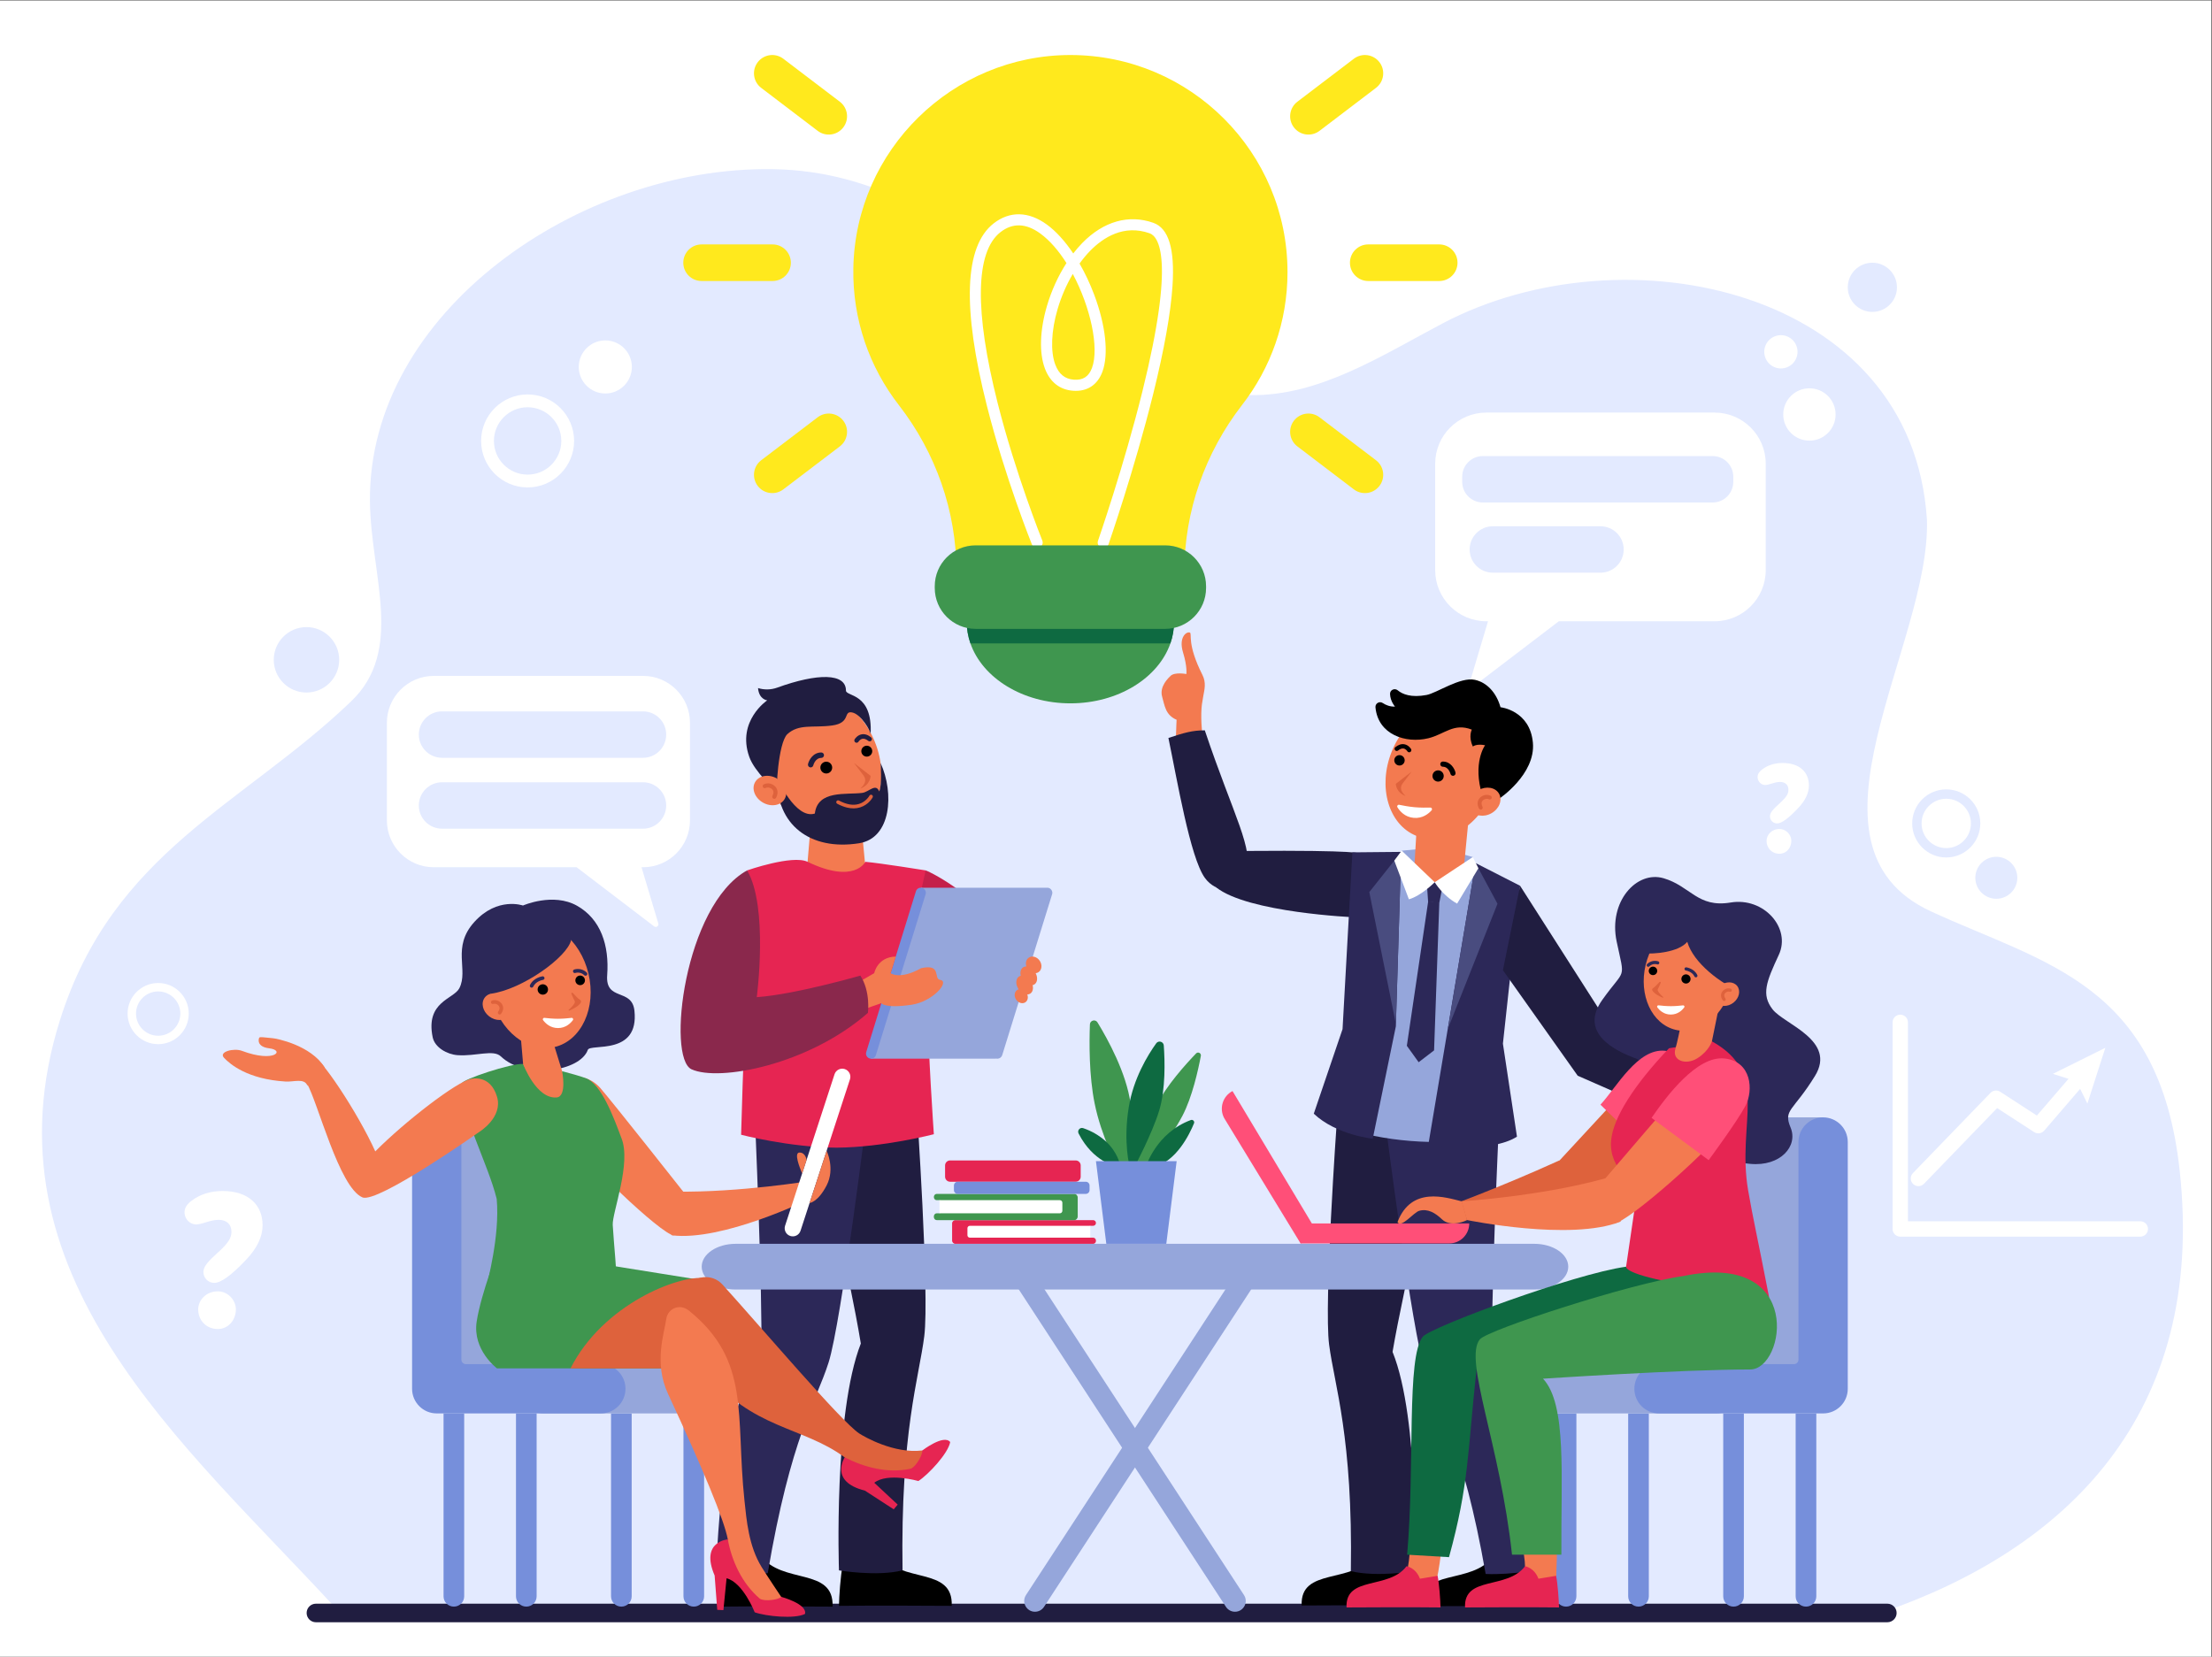 <?xml version="1.0" encoding="UTF-8" standalone="no"?>
<!-- Created with Inkscape (http://www.inkscape.org/) -->

<svg
   version="1.1"
   id="svg2"
   xml:space="preserve"
   width="3560"
   height="2666.667"
   viewBox="0 0 3560 2666.667"
   sodipodi:docname="5469.eps"
   xmlns:inkscape="http://www.inkscape.org/namespaces/inkscape"
   xmlns:sodipodi="http://sodipodi.sourceforge.net/DTD/sodipodi-0.dtd"
   xmlns="http://www.w3.org/2000/svg"
   xmlns:svg="http://www.w3.org/2000/svg"><rect x="0" y="0" width="3560" height="2666.667" fill="#333333" stroke="none"/><defs
     id="defs6" /><sodipodi:namedview
     id="namedview4"
     pagecolor="#ffffff"
     bordercolor="#666666"
     borderopacity="1.0"
     inkscape:pageshadow="2"
     inkscape:pageopacity="0.0"
     inkscape:pagecheckerboard="0" /><g
     id="g8"
     inkscape:groupmode="layer"
     inkscape:label="ink_ext_XXXXXX"
     transform="matrix(1.333,0,0,-1.333,0,2666.667)"><g
       id="g10"
       transform="scale(0.1)"><path
         d="M 26700,0 H 0 V 20000 H 26700 V 0"
         style="fill:#ffffff;fill-opacity:1;fill-rule:nonzero;stroke:none"
         id="path12" /><path
         d="M 4049.89,589 C 2234.06,2566.2 -247.66,4607.7 725.484,7691.5 c 640.076,2028.4 2209.476,2593.8 3513.996,3844.6 643.81,617.2 238.88,1515.7 226.93,2407.4 -27.29,2283.7 2521.27,4055.8 4864.32,4018.8 2537.87,-40.1 3636.47,-2591.6 5765.37,-2728.4 836,-12.8 1584.6,477.8 2324.2,867.5 2191.6,1154.8 5669.1,418.4 5844.8,-2374.2 45.4,-1508.2 -1671.1,-3934.5 48.7,-4727.7 1370.6,-632.2 2755.3,-865 3002.3,-3126.1 C 26639.4,2913.9 24930.2,1289.6 22703,528 L 4049.89,589"
         style="fill:#e3eaff;fill-opacity:1;fill-rule:nonzero;stroke:none"
         id="path14" /><path
         d="m 5237.39,11843.5 h 2526.8 c 312.77,0 566.32,-253.6 566.32,-566.3 v -1177.9 c 0,-312.8 -253.55,-566.4 -566.32,-566.4 h -18.75 l 202.8,-679.4 c 8.93,-29.8 -25.59,-53.7 -50.39,-34.8 l -936.22,714.2 H 5237.39 c -312.77,0 -566.32,253.6 -566.32,566.4 v 1177.9 c 0,312.7 253.55,566.3 566.32,566.3"
         style="fill:#ffffff;fill-opacity:1;fill-rule:nonzero;stroke:none"
         id="path16" /><path
         d="M 7763.01,10854.4 H 5337.07 c -154.82,0 -280.32,125.5 -280.32,280.3 v 0 c 0,154.8 125.5,280.3 280.32,280.3 h 2425.94 c 154.82,0 280.32,-125.5 280.32,-280.3 v 0 c 0,-154.8 -125.5,-280.3 -280.32,-280.3"
         style="fill:#e3eaff;fill-opacity:1;fill-rule:nonzero;stroke:none"
         id="path18" /><path
         d="M 7763.01,9998.3 H 5337.07 c -154.82,0 -280.32,125.5 -280.32,280.3 v 0 c 0,154.9 125.5,280.3 280.32,280.3 h 2425.94 c 154.82,0 280.32,-125.4 280.32,-280.3 v 0 c 0,-154.8 -125.5,-280.3 -280.32,-280.3"
         style="fill:#e3eaff;fill-opacity:1;fill-rule:nonzero;stroke:none"
         id="path20" /><path
         d="m 20701,15023 h -2755.6 c -341.2,0 -617.7,-276.5 -617.7,-617.6 v -1284.6 c 0,-341 276.5,-617.6 617.7,-617.6 h 20.4 l -221.2,-740.9 c -9.7,-32.6 27.9,-58.6 55,-38 l 1021,778.9 H 20701 c 341.1,0 617.6,276.6 617.6,617.6 v 1284.6 c 0,341.1 -276.5,617.6 -617.6,617.6"
         style="fill:#ffffff;fill-opacity:1;fill-rule:nonzero;stroke:none"
         id="path22" /><path
         d="m 20677.7,13937.3 h -2774.5 c -137.6,0 -249.2,111.6 -249.2,249.2 v 62.3 c 0,137.6 111.6,249.1 249.2,249.1 h 2774.5 c 137.6,0 249.2,-111.5 249.2,-249.1 v -62.3 c 0,-137.6 -111.6,-249.2 -249.2,-249.2"
         style="fill:#e3eaff;fill-opacity:1;fill-rule:nonzero;stroke:none"
         id="path24" /><path
         d="m 19323.4,13089.7 h -1299.3 c -154.8,0 -280.3,125.5 -280.3,280.3 v 0 c 0,154.8 125.5,280.3 280.3,280.3 h 1299.3 c 154.8,0 280.3,-125.5 280.3,-280.3 v 0 c 0,-154.8 -125.5,-280.3 -280.3,-280.3"
         style="fill:#e3eaff;fill-opacity:1;fill-rule:nonzero;stroke:none"
         id="path26" /><path
         d="m 2629.69,3956.9 c -141.6,0 -236.77,106.8 -236.77,236.7 0,111.5 95.17,218.2 236.77,218.2 123.02,0 218.19,-106.7 218.19,-218.2 0,-127.6 -90.53,-236.7 -218.19,-236.7 z m -318.01,1548.2 c 104.45,78.9 229.8,118.4 376.04,118.4 315.68,0 482.81,-171.8 482.81,-413.2 0,-139.2 -67.31,-280.8 -204.27,-422.4 -174.09,-183.4 -299.43,-273.9 -378.35,-273.9 -76.61,0 -132.31,60.3 -132.31,132.3 0,65 60.35,129.9 164.8,225.1 6.97,7 13.93,14 18.57,16.3 118.38,109.1 155.52,169.4 155.52,243.7 0,92.9 -62.67,143.9 -153.2,143.9 -41.78,0 -90.52,-9.3 -148.56,-27.8 -58.02,-18.6 -99.81,-27.9 -125.34,-27.9 -65,0 -139.27,55.7 -139.27,148.6 0,48.7 27.85,95.1 83.56,136.9"
         style="fill:#ffffff;fill-opacity:1;fill-rule:nonzero;stroke:none"
         id="path28" /><path
         d="m 21484.3,9695.6 c -93.1,0 -155.7,70.3 -155.7,155.8 0,73.2 62.6,143.4 155.7,143.4 80.9,0 143.5,-70.2 143.5,-143.4 0,-84 -59.5,-155.8 -143.5,-155.8 z m -209.1,1018.2 c 68.6,51.9 151.1,77.9 247.3,77.9 207.6,0 317.5,-113 317.5,-271.7 0,-91.6 -44.3,-184.7 -134.4,-277.9 -114.4,-120.6 -196.9,-180.1 -248.8,-180.1 -50.4,0 -87,39.7 -87,87 0,42.8 39.7,85.5 108.4,148.1 4.6,4.6 9.1,9.2 12.2,10.7 77.9,71.7 102.3,111.4 102.3,160.3 0,61 -41.2,94.6 -100.8,94.6 -27.4,0 -59.5,-6.1 -97.7,-18.3 -38.1,-12.2 -65.6,-18.3 -82.4,-18.3 -42.8,0 -91.6,36.6 -91.6,97.7 0,32 18.3,62.6 55,90"
         style="fill:#ffffff;fill-opacity:1;fill-rule:nonzero;stroke:none"
         id="path30" /><path
         d="m 25841.1,5072.3 h -2898.2 c -51.2,0 -92.8,41.5 -92.8,92.8 v 2494.7 c 0,51.3 41.6,92.8 92.8,92.8 51.3,0 92.8,-41.5 92.8,-92.8 V 5257.9 h 2805.4 c 51.3,0 92.8,-41.6 92.8,-92.8 0,-51.3 -41.5,-92.8 -92.8,-92.8"
         style="fill:#ffffff;fill-opacity:1;fill-rule:nonzero;stroke:none"
         id="path32" /><path
         d="m 23162.3,5682.1 c -23.2,0 -46.5,8.7 -64.5,26.1 -36.8,35.6 -37.8,94.3 -2.2,131.2 l 936.7,968.9 c 30.9,32 80,37.5 117.2,13.4 l 443,-287.3 467.1,542.7 c 33.4,38.8 92,43.2 130.8,9.8 38.8,-33.4 43.2,-92 9.8,-130.8 l -519.9,-604.2 c -30.3,-35.1 -81.9,-42.5 -120.8,-17.3 l -446.9,289.9 -883.6,-914.1 c -18.2,-18.8 -42.4,-28.3 -66.7,-28.3"
         style="fill:#ffffff;fill-opacity:1;fill-rule:nonzero;stroke:none"
         id="path34" /><path
         d="m 25202.2,6679.3 -132.1,267.8 -284.5,90.8 633.3,314.5 -216.7,-673.1"
         style="fill:#ffffff;fill-opacity:1;fill-rule:nonzero;stroke:none"
         id="path36" /><path
         d="m 6370.1,15087.4 c -224.3,0 -406.79,-182.4 -406.79,-406.7 0,-224.3 182.49,-406.8 406.79,-406.8 224.3,0 406.79,182.5 406.79,406.8 0,224.3 -182.49,406.7 -406.79,406.7 z m 0,-968.2 c -309.57,0 -561.42,251.9 -561.42,561.5 0,309.5 251.85,561.4 561.42,561.4 309.57,0 561.42,-251.9 561.42,-561.4 0,-309.6 -251.85,-561.5 -561.42,-561.5"
         style="fill:#ffffff;fill-opacity:1;fill-rule:nonzero;stroke:none"
         id="path38" /><path
         d="m 23498.1,10360 c -164.3,0 -298,-133.7 -298,-298 0,-164.3 133.7,-297.9 298,-297.9 164.3,0 297.9,133.6 297.9,297.9 0,164.3 -133.6,298 -297.9,298 z m 0,-709.2 c -226.8,0 -411.2,184.5 -411.2,411.2 0,226.8 184.4,411.2 411.2,411.2 226.7,0 411.2,-184.4 411.2,-411.2 0,-226.7 -184.5,-411.2 -411.2,-411.2"
         style="fill:#e3eaff;fill-opacity:1;fill-rule:nonzero;stroke:none"
         id="path40" /><path
         d="m 1909.73,8033.3 c -147.52,0 -267.53,-120 -267.53,-267.5 0,-147.6 120.01,-267.6 267.53,-267.6 147.52,0 267.54,120 267.54,267.6 0,147.5 -120.02,267.5 -267.54,267.5 z m 0,-636.8 c -203.59,0 -369.23,165.7 -369.23,369.3 0,203.6 165.64,369.2 369.23,369.2 203.6,0 369.23,-165.6 369.23,-369.2 0,-203.6 -165.63,-369.3 -369.23,-369.3"
         style="fill:#ffffff;fill-opacity:1;fill-rule:nonzero;stroke:none"
         id="path42" /><path
         d="m 21702.6,15756.8 c 0,-110.9 -89.9,-200.9 -200.8,-200.9 -111,0 -200.9,90 -200.9,200.9 0,111 89.9,200.9 200.9,200.9 110.9,0 200.8,-89.9 200.8,-200.9"
         style="fill:#ffffff;fill-opacity:1;fill-rule:nonzero;stroke:none"
         id="path44" /><path
         d="m 4095.13,12037.6 c 0,-218.2 -176.84,-395 -394.98,-395 -218.14,0 -394.98,176.8 -394.98,395 0,218.1 176.84,395 394.98,395 218.14,0 394.98,-176.9 394.98,-395"
         style="fill:#e3eaff;fill-opacity:1;fill-rule:nonzero;stroke:none"
         id="path46" /><path
         d="m 22903,16535.7 c 0,-164 -133,-297 -297,-297 -164,0 -296.9,133 -296.9,297 0,164 132.9,296.9 296.9,296.9 164,0 297,-132.9 297,-296.9"
         style="fill:#e3eaff;fill-opacity:1;fill-rule:nonzero;stroke:none"
         id="path48" /><path
         d="m 24356.1,9405.6 c 0,-140 -113.5,-253.5 -253.5,-253.5 -140,0 -253.4,113.5 -253.4,253.5 0,140 113.4,253.4 253.4,253.4 140,0 253.5,-113.4 253.5,-253.4"
         style="fill:#e3eaff;fill-opacity:1;fill-rule:nonzero;stroke:none"
         id="path50" /><path
         d="m 22162.1,15000.2 c 0,-174.5 -141.5,-316 -316,-316 -174.5,0 -316,141.5 -316,316 0,174.5 141.5,316 316,316 174.5,0 316,-141.5 316,-316"
         style="fill:#ffffff;fill-opacity:1;fill-rule:nonzero;stroke:none"
         id="path52" /><path
         d="m 7628.74,15574.1 c 0,-177 -143.51,-320.5 -320.53,-320.5 -177.03,0 -320.53,143.5 -320.53,320.5 0,177 143.5,320.5 320.53,320.5 177.02,0 320.53,-143.5 320.53,-320.5"
         style="fill:#ffffff;fill-opacity:1;fill-rule:nonzero;stroke:none"
         id="path54" /><path
         d="M 22786.9,415.902 H 3814.23 c -61.9,0 -112.07,50.2 -112.07,112.098 v 0 c 0,61.902 50.17,112.102 112.07,112.102 H 22786.9 c 61.9,0 112.1,-50.2 112.1,-112.102 v 0 c 0,-61.898 -50.2,-112.098 -112.1,-112.098"
         style="fill:#201d40;fill-opacity:1;fill-rule:nonzero;stroke:none"
         id="path56" /><path
         d="m 10090.2,10230.5 h 0.4 l 291.2,-1.1 65.9,-687.8 -339.9,-179.5 -362.55,177.5 58.59,689.8 286.36,1.1"
         style="fill:#f37a50;fill-opacity:1;fill-rule:nonzero;stroke:none"
         id="path58" /><path
         d="m 9290.13,10534.1 c 179.24,-447.9 609.7,-696.9 961.47,-556.1 351.8,140.8 491.6,618 312.4,1065.8 -179.2,447.9 -609.71,696.9 -961.48,556.1 -351.76,-140.8 -491.62,-618 -312.39,-1065.8"
         style="fill:#f37a50;fill-opacity:1;fill-rule:nonzero;stroke:none"
         id="path60" /><path
         d="m 10411,10896.9 c 20.8,-29.9 61.9,-37.3 91.7,-16.5 29.9,20.8 37.3,61.8 16.5,91.7 -20.8,29.9 -61.8,37.3 -91.7,16.5 -29.9,-20.8 -37.3,-61.9 -16.5,-91.7"
         style="fill:#000000;fill-opacity:1;fill-rule:nonzero;stroke:none"
         id="path62" /><path
         d="m 9917.5,10695.4 c 22.49,-32.3 66.94,-40.3 99.3,-17.8 32.3,22.5 40.3,66.9 17.8,99.3 -22.5,32.3 -66.94,40.3 -99.28,17.8 -32.34,-22.5 -40.32,-66.9 -17.82,-99.3"
         style="fill:#000000;fill-opacity:1;fill-rule:nonzero;stroke:none"
         id="path64" /><path
         d="m 10311,10791.7 c 89,-70.2 200.4,-155 200.4,-155 0,0 1.2,-107.3 -124.3,-153.9 45.4,41.2 85.2,96 38,159.3 -47.3,63.2 -114.1,149.6 -114.1,149.6"
         style="fill:#de623c;fill-opacity:1;fill-rule:nonzero;stroke:none"
         id="path66" /><path
         d="m 9787.64,10738.3 c -2.53,0 -5.1,0.3 -7.66,0.9 -17.66,4.2 -28.56,22 -24.35,39.6 11.51,48.3 59.77,139.6 160.03,140.1 18.3,-0.2 32.95,-14.6 33.04,-32.8 0.08,-18.1 -14.56,-32.9 -32.72,-33 -74.25,-0.3 -96.18,-88.6 -96.39,-89.5 -3.6,-15.1 -17.08,-25.3 -31.95,-25.3"
         style="fill:#201d40;fill-opacity:1;fill-rule:nonzero;stroke:none"
         id="path68" /><path
         d="m 10342,11036.2 c -4.7,0 -9.5,1.2 -13.8,3.8 -13.1,7.6 -17.4,24.4 -9.8,37.5 1.2,2 30,50.2 84.4,60.3 37.2,6.9 75.6,-5.3 114.2,-36.2 11.8,-9.4 13.7,-26.7 4.3,-38.5 -9.5,-11.8 -26.7,-13.7 -38.5,-4.3 -25.6,20.5 -49.2,29 -70,25.1 -29.6,-5.5 -47,-33.8 -47.1,-34.1 -5.1,-8.7 -14.3,-13.6 -23.7,-13.6"
         style="fill:#201d40;fill-opacity:1;fill-rule:nonzero;stroke:none"
         id="path70" /><path
         d="m 9045.37,10868.6 c -151.6,431.6 217.68,679.7 217.68,679.7 0,0 -99.08,8.9 -110.91,148 74.16,-23.1 157.29,-21.5 230.35,5 492.22,178.2 831.11,175.8 831.11,-34.8 0,-75 325.1,-23.6 297.8,-527.9 2,35.6 -114.2,242.9 -224,263.6 -110.1,20.8 -10.6,-126 -240,-157.5 -231.47,-31.8 -401.66,24.4 -543.04,-106.1 -110.63,-113.8 -138.06,-693.2 -121.23,-728 -38.57,79.9 -271.14,268.3 -337.76,458"
         style="fill:#201d40;fill-opacity:1;fill-rule:nonzero;stroke:none"
         id="path72" /><path
         d="m 10631.8,10791.7 c 0,0 20.9,-262.8 -17,-344.1 -39.4,105.4 -124.1,-6.3 -203.6,-16.8 -192.2,-25.4 -538.89,38.7 -573.25,-249.6 -234.84,-74.3 -454.82,428.4 -454.82,428.4 -13.5,-561.6 397.47,-880.5 988.87,-787.1 389.7,61.6 425.8,604.1 259.8,969.2"
         style="fill:#201d40;fill-opacity:1;fill-rule:nonzero;stroke:none"
         id="path74" /><path
         d="m 10226.7,10253.2 c -38,9.1 -77.6,24.6 -118.6,46.5 -10.7,5.7 -14.7,19 -9,29.7 5.7,10.7 19,14.7 29.6,9 91,-48.6 172.6,-62.5 242.4,-41.1 86.4,26.3 125.9,99.1 126.3,99.8 5.6,10.7 18.9,14.8 29.6,9.2 10.6,-5.6 14.8,-18.8 9.2,-29.5 -1.9,-3.7 -47.5,-89.2 -151.5,-121.2 -48.7,-15.1 -101.6,-15.8 -158,-2.4"
         style="fill:#de623c;fill-opacity:1;fill-rule:nonzero;stroke:none"
         id="path76" /><path
         d="m 9377.57,10605.9 c 98.91,-55.6 142.23,-166.2 96.77,-247.1 -45.46,-81 -162.5,-101.6 -261.41,-46 -98.9,55.5 -142.22,166.2 -96.76,247.1 45.46,81 162.5,101.5 261.4,46"
         style="fill:#f37a50;fill-opacity:1;fill-rule:nonzero;stroke:none"
         id="path78" /><path
         d="m 9362.53,10363.4 c 3.06,2.2 5.67,5 7.56,8.5 27.19,50.4 22.74,101.7 -11.91,137.3 -35.48,36.4 -92.75,46.9 -136.18,24.9 -12.22,-6.2 -17.11,-21.1 -10.93,-33.3 6.19,-12.2 21.11,-17.1 33.34,-10.9 23.79,12 58.15,5.3 78.23,-15.3 19.28,-19.8 20.64,-47.9 3.81,-79.1 -6.51,-12 -2.02,-27.1 10.03,-33.6 8.55,-4.6 18.6,-3.7 26.05,1.5"
         style="fill:#de623c;fill-opacity:1;fill-rule:nonzero;stroke:none"
         id="path80" /><path
         d="m 10427.2,1044.8 c 62,168.3 194.4,187 194.4,187 257.5,-355.3 889.9,-137.2 868.9,-617.8 -961.6,6.199 -1361.2,0 -1361.2,0 1.2,110.398 20.3,372.301 42.4,474.9 l 50.2,-9.2 205.3,-34.9"
         style="fill:#000000;fill-opacity:1;fill-rule:nonzero;stroke:none"
         id="path82" /><path
         d="m 8988.45,1035.5 c 61.97,168.3 194.44,187 194.44,187 257.5,-355.301 889.81,-137.3 868.91,-617.801 -961.61,6.203 -1361.26,0 -1361.26,0 1.27,110.403 20.28,372.301 42.46,474.901 l 50.11,-9.2 205.34,-34.9"
         style="fill:#000000;fill-opacity:1;fill-rule:nonzero;stroke:none"
         id="path84" /><path
         d="m 11066.8,6655.7 c 0,0 156.1,-2277.1 92.7,-2783.3 -63.5,-506.2 -288,-1155.3 -262.6,-2829.7 -313.5,-78.497 -767.6,0 -767.6,0 0,0 -67.4,1893.3 264,2739 -134.7,821.5 -567.12,2703 -567.12,2703 l 1240.62,171"
         style="fill:#201d40;fill-opacity:1;fill-rule:nonzero;stroke:none"
         id="path86" /><path
         d="m 10473.4,6593.5 c 0,0 -315.2,-2556.4 -469.5,-3041.3 -154.36,-484.9 -455.32,-894.9 -734.7,-2544.4 -322.15,-16.097 -622.14,0 -622.14,0 0,0 43.48,2092.4 545.21,2568.2 16.98,833 -81.13,3001 -81.13,3001 l 1362.26,16.5"
         style="fill:#2c2858;fill-opacity:1;fill-rule:nonzero;stroke:none"
         id="path88" /><path
         d="m 9020.14,9494.8 c 0,0 547.54,191.6 730.12,103.7 567.34,-273.1 697.44,0 697.44,0 181.3,-15.6 728.6,-103.7 728.6,-103.7 0,-611.2 40.8,-1224.5 29.7,-1687 -7.9,-402.7 68.9,-1498.8 68.9,-1498.8 0,0 -603.7,-158.2 -1174.7,-162.4 -571.11,3.8 -1152.34,156 -1152.34,156 0,0 30.51,1110.1 55.87,1522.7 -8.24,462.5 16.41,1059.9 16.41,1669.5"
         style="fill:#e62552;fill-opacity:1;fill-rule:nonzero;stroke:none"
         id="path90" /><path
         d="m 12149.6,8586.4 c -226,539.2 -896.7,882.2 -973.3,908.4 l -155.6,-692.3 c 322.2,-190.5 556.1,-396.6 556.1,-396.6 -39.7,-192.8 -33.1,-381.8 -144.6,-625.6 0,0 96.9,133.7 216.4,54.6 116.2,-76.9 330,80.1 330,80.1 0,0 343.6,259.6 171,671.4"
         style="fill:#c4204a;fill-opacity:1;fill-rule:nonzero;stroke:none"
         id="path92" /><path
         d="m 12023.6,7223.7 c 3.9,-1.2 7.9,-1.9 11.8,-2.3 h 12.8 c 23.6,2.5 44.6,18.6 52,42.6 l 602.5,1942.5 c 1.3,3.9 2,7.9 2.4,11.8 0.3,2.6 0.2,5.1 0.1,7.6 0,1.6 0.2,3.1 0,4.7 -0.1,1.3 -0.5,2.6 -0.8,4 -3.6,22 -19,41.3 -41.9,48.5 -3.7,1.1 -7.5,2 -11.4,2.4 -4.5,0.5 -8.8,0.5 -13.1,0 h -1516.7 l -607.8,-2064.1 h 1511.2 l -1.1,2.3"
         style="fill:#95a6db;fill-opacity:1;fill-rule:nonzero;stroke:none"
         id="path94" /><path
         d="m 11135.1,9283.1 c -32.3,10 -66.6,-8 -76.6,-40.3 l -598.7,-1937.6 -1.4,-4.6 c -9.9,-32.1 8,-66.2 40,-76.3 l 0.1,-0.2 c 32.3,-10 66.6,8 76.6,40.3 l 600.3,1942.1 c 10,32.3 -8,66.6 -40.3,76.6"
         style="fill:#768fdb;fill-opacity:1;fill-rule:nonzero;stroke:none"
         id="path96" /><path
         d="m 12281,8050.7 c 5.6,3.8 11.8,6.2 18.1,7.9 -0.6,1 -1.3,1.9 -2,2.8 -37.7,56.9 -35.2,125 5.6,152.1 6.7,4.4 14.1,7.3 21.8,9.1 -10.6,42.1 -1.1,82.4 28.1,101.7 11.6,7.6 25,11.1 39.1,10.9 -13.3,41.4 -2.7,84.9 29.9,106.5 40.9,27.1 100.1,9.6 132.3,-39 32.2,-48.6 25.2,-109.9 -15.6,-136.9 -10.4,-6.9 -21.9,-10.8 -33.9,-12.2 27.2,-53 21.7,-111 -15.2,-135.4 -6.7,-4.5 -14,-7.4 -21.8,-9.2 10.7,-42.1 1.1,-82.3 -28,-101.6 -10.8,-7.2 -23.1,-10.6 -36.2,-11 13.5,-36.2 5,-75.2 -23.7,-94.3 -34.5,-22.8 -84.5,-8.1 -111.7,33 -27.2,41 -21.3,92.8 13.2,115.6"
         style="fill:#f37a50;fill-opacity:1;fill-rule:nonzero;stroke:none"
         id="path98" /><path
         d="m 10416.3,8173.5 138.3,80.1 c 0,0 38.2,196.1 260.3,200.8 -25.5,-82.2 -62.1,-200.8 -62.1,-200.8 0,0 109.3,-84.8 368.5,60.4 253.3,56.9 145.1,-127.8 229.1,-141.1 123.9,-19.6 -90.3,-263.1 -343.3,-300.3 -327.4,-48.2 -366.2,18.8 -366.2,18.8 l -185.2,-64.7 -39.4,346.8"
         style="fill:#f37a50;fill-opacity:1;fill-rule:nonzero;stroke:none"
         id="path100" /><path
         d="m 9136.89,7964 c 462.12,32.3 1250.41,260.5 1250.41,260.5 126.2,-193.5 91.3,-450.5 91.3,-450.5 -717.65,-629.2 -1797.73,-832.6 -2129.12,-681.1 -302.55,138.2 -88.97,1980 670.66,2401.9 v 0 C 9280.56,9054.1 9136.89,7964 9136.89,7964"
         style="fill:#8a284c;fill-opacity:1;fill-rule:nonzero;stroke:none"
         id="path102" /><path
         d="m 16584.8,1215.6 c -257.5,-343.401 -889.8,-132.7 -868.9,-597.198 961.6,5.996 1361.2,0 1361.2,0 -1.2,106.7 -20.2,359.899 -42.4,459.098 l -449.9,138.1"
         style="fill:#000000;fill-opacity:1;fill-rule:nonzero;stroke:none"
         id="path104" /><path
         d="m 18023.5,1206.7 c -257.4,-343.501 -889.8,-132.8 -868.9,-597.302 961.7,6.004 1361.3,0 1361.3,0 -1.3,106.704 -20.3,359.903 -42.5,459.102 l -449.9,138.2"
         style="fill:#000000;fill-opacity:1;fill-rule:nonzero;stroke:none"
         id="path106" /><path
         d="m 16139.6,6459.2 c 0,0 -156.1,-2201.4 -92.6,-2690.8 63.4,-489.4 288,-1116.8 262.5,-2735.6 313.5,-75.902 767.6,0 767.6,0 0,0 67.4,1830.4 -264,2648 134.8,794.1 567.2,2613 567.2,2613 l -1240.7,165.4"
         style="fill:#201d40;fill-opacity:1;fill-rule:nonzero;stroke:none"
         id="path108" /><path
         d="m 16733,6399 c 0,0 315.3,-2471.4 469.6,-2940.1 154.3,-468.8 455.3,-865.1 734.6,-2459.798 322.2,-15.602 706.1,63.698 706.1,63.698 0,0 -127.4,1959.1 -629.1,2419.1 -17,805.3 81.1,2901.2 81.1,2901.2 L 16733,6399"
         style="fill:#2c2858;fill-opacity:1;fill-rule:nonzero;stroke:none"
         id="path110" /><path
         d="m 18017,10442.2 c -170.9,-427 -581.3,-664.3 -916.7,-530.1 -335.3,134.2 -468.7,589.1 -297.8,1016.1 170.9,427 581.3,664.4 916.6,530.2 335.4,-134.2 468.7,-589.2 297.9,-1016.2"
         style="fill:#f37a50;fill-opacity:1;fill-rule:nonzero;stroke:none"
         id="path112" /><path
         d="m 16948.3,10788.1 c -19.8,-28.5 -58.9,-35.5 -87.4,-15.7 -28.5,19.8 -35.5,59 -15.7,87.4 19.8,28.5 58.9,35.5 87.4,15.7 28.5,-19.8 35.5,-58.9 15.7,-87.4"
         style="fill:#000000;fill-opacity:1;fill-rule:nonzero;stroke:none"
         id="path114" /><path
         d="m 17418.8,10596 c -21.4,-30.8 -63.8,-38.4 -94.6,-16.9 -30.8,21.4 -38.4,63.8 -17,94.6 21.4,30.8 63.8,38.4 94.7,17 30.8,-21.4 38.4,-63.8 16.9,-94.7"
         style="fill:#000000;fill-opacity:1;fill-rule:nonzero;stroke:none"
         id="path116" /><path
         d="m 17043.7,10687.8 c -84.9,-66.9 -191.1,-147.7 -191.1,-147.7 0,0 -1.1,-102.4 118.6,-146.8 -43.3,39.3 -81.3,91.6 -36.3,151.9 45.1,60.3 108.8,142.6 108.8,142.6"
         style="fill:#de623c;fill-opacity:1;fill-rule:nonzero;stroke:none"
         id="path118" /><path
         d="m 17542.6,10636.9 c -14.1,0 -27,9.7 -30.4,24.1 -0.9,3.4 -21.9,85.1 -91.9,85.4 -17.3,0.1 -31.3,14.2 -31.2,31.5 0.1,17.3 14.3,31.3 31.5,31.2 95.6,-0.5 141.6,-87.5 152.6,-133.5 4,-16.8 -6.4,-33.8 -23.2,-37.8 -2.5,-0.6 -4.9,-0.9 -7.4,-0.9"
         style="fill:#000000;fill-opacity:1;fill-rule:nonzero;stroke:none"
         id="path120" /><path
         d="m 17014.1,10921 c -8.9,0 -17.6,4.5 -22.5,12.7 -0.4,0.8 -17.3,27.8 -45.3,32.8 -19.8,3.5 -42.1,-4.6 -66.4,-24 -11.2,-9 -27.7,-7.2 -36.7,4.1 -9,11.3 -7.2,27.7 4.1,36.7 36.8,29.5 73.4,41.1 108.8,34.5 51.9,-9.6 79.4,-55.5 80.5,-57.5 7.3,-12.4 3.1,-28.4 -9.3,-35.7 -4.2,-2.5 -8.7,-3.6 -13.2,-3.6"
         style="fill:#000000;fill-opacity:1;fill-rule:nonzero;stroke:none"
         id="path122" /><path
         d="m 17897.7,10397.7 c -123.5,397.3 32.7,608.4 32.7,608.4 -106.1,21.2 -147.3,-15.5 -147.3,-15.5 -57.9,118.8 -13,204 -13,204 -219.3,85.5 -328.5,-56.5 -526.4,-104.4 -270.9,-65.5 -605.6,42.6 -636.9,373.3 -4.5,47.9 48.1,78.9 88.1,52.1 37.1,-24.8 86.3,-44.8 147.6,-43.1 0,0 -56.8,64 -59.7,152.6 -1.6,48.8 55.7,75.2 93.2,43.9 56.3,-46.8 160.9,-91.1 347.2,-56.2 124,23.2 407.8,221.8 584.7,183 144.5,-31.7 259.2,-154.7 308.6,-330.8 0,0 355.3,-36.8 391,-427.9 35,-384.2 -410.1,-679 -410.1,-679 l -199.7,39.6"
         style="fill:#000000;fill-opacity:1;fill-rule:nonzero;stroke:none"
         id="path124" /><path
         d="m 17849.3,10463.9 c -94.1,-53.3 -135,-158.9 -91.4,-236 43.7,-76.9 155.3,-96.1 249.4,-42.8 94.1,53.3 135,158.9 91.4,236 -43.7,77 -155.3,96.2 -249.4,42.8"
         style="fill:#f37a50;fill-opacity:1;fill-rule:nonzero;stroke:none"
         id="path126" /><path
         d="m 17864.5,10232.8 c -2.9,2.1 -5.4,4.8 -7.2,8.1 -26.1,47.9 -22.1,96.8 10.8,130.9 33.7,34.9 88.3,45.1 129.8,24.3 11.6,-5.9 16.4,-20.1 10.5,-31.8 -5.8,-11.6 -20.1,-16.4 -31.7,-10.5 -22.8,11.4 -55.5,4.9 -74.6,-14.9 -18.3,-18.9 -19.5,-45.7 -3.3,-75.3 6.2,-11.5 2,-25.9 -9.5,-32.1 -8.1,-4.5 -17.7,-3.6 -24.8,1.3"
         style="fill:#de623c;fill-opacity:1;fill-rule:nonzero;stroke:none"
         id="path128" /><path
         d="m 16872.1,10256.8 c -9.3,15.1 3.8,33.8 21.1,30.2 43.9,-9.3 116.6,-23.1 186.6,-29.3 70.1,-6.3 144.1,-5.6 188.9,-4.3 17.7,0.6 27.2,-20.2 15.5,-33.4 -36.1,-40.5 -108.5,-100.5 -215.8,-90.9 -107.4,9.6 -168,81.4 -196.3,127.7"
         style="fill:#ffffff;fill-opacity:1;fill-rule:nonzero;stroke:none"
         id="path130" /><path
         d="m 16420.7,9697.4 c 0,0 16.1,43.5 -1367.8,32.3 l -371,-438.5 c 384,-307.9 1670,-362.6 1670,-362.6 l 68.8,768.8"
         style="fill:#201d40;fill-opacity:1;fill-rule:nonzero;stroke:none"
         id="path132" /><path
         d="m 16923.6,9733 436.4,40.8 422.3,-117.8 -475.8,-489.6 -382.9,566.6"
         style="fill:#95a6db;fill-opacity:1;fill-rule:nonzero;stroke:none"
         id="path134" /><path
         d="m 17074.9,9508.3 c 177.9,-146 214.2,-246.9 592.1,-51.7 l 56.6,580.9 -615.1,48.5 -33.6,-577.7"
         style="fill:#f37a50;fill-opacity:1;fill-rule:nonzero;stroke:none"
         id="path136" /><path
         d="m 17894.4,9422.2 v 0 l -129.4,51.2 17.3,182.6 -358.8,-288.1 -101.3,-16.1 -96.8,33.9 -301.8,347.3 -15.5,-182.8 -114.1,-22.9 v 0 l -411.6,-66.6 -49,-2284.5 L 16171,6399 c 546.2,-181.7 1156.9,-227 1757.3,-144.2 l -20.2,780.2 426.5,2232.6 -440.2,154.6"
         style="fill:#95a6db;fill-opacity:1;fill-rule:nonzero;stroke:none"
         id="path138" /><path
         d="m 17243.3,9121 -257.8,-1744.2 142.7,-198.4 186.2,143 63.3,1785.1 -134.4,14.5"
         style="fill:#2c2858;fill-opacity:1;fill-rule:nonzero;stroke:none"
         id="path140" /><path
         d="m 17227.9,9326.9 94.3,24.9 96,-41.9 -40.6,-206.8 -135.2,12.1 -14.5,211.7"
         style="fill:#2c2858;fill-opacity:1;fill-rule:nonzero;stroke:none"
         id="path142" /><path
         d="M 16917.6,9718.4 16852.9,7611.5 16574,6254.8 c 0,0 -441,44.4 -712,302.3 l 347.3,1021.3 118.7,2134.4 589.6,5.6"
         style="fill:#2c2858;fill-opacity:1;fill-rule:nonzero;stroke:none"
         id="path144" /><path
         d="m 16917.6,9718.4 -64.3,-2078.7 -321,1593.1 z"
         style="fill:#494c7f;fill-opacity:1;fill-rule:nonzero;stroke:none"
         id="path146" /><path
         d="m 17815.3,9583.7 -572.7,-3415.8 c 0,0 760,-93.4 1072.5,112.1 l -169.6,1122.9 207.3,1906.3 -537.5,274.5"
         style="fill:#2c2858;fill-opacity:1;fill-rule:nonzero;stroke:none"
         id="path148" /><path
         d="m 17815.3,9583.7 -334.7,-2002.1 599.3,1510.5 z"
         style="fill:#494c7f;fill-opacity:1;fill-rule:nonzero;stroke:none"
         id="path150" /><path
         d="m 14031,11592.4 c 30.4,-106.5 39.5,-221.5 174.7,-278.9 0,0 -20,-353.7 -5,-643.8 0,0 327.1,368.9 327,369.2 -18.7,116.9 -33.9,338 -15.9,463.6 4.7,32.6 11.1,65 16.2,97.7 14.1,79.3 37.4,160.5 -10.9,256.2 -186.7,369.8 -123.9,491.5 -149.6,509.5 -41.8,18.5 -140,-56 -84.5,-237.7 53.8,-175.8 40.5,-262.1 40.5,-262.1 0,0 -141.1,26.6 -191.1,-22.7 -22.8,-22.5 -137,-126.3 -101.4,-251"
         style="fill:#f37a50;fill-opacity:1;fill-rule:nonzero;stroke:none"
         id="path152" /><path
         d="m 14106.9,11093.9 c 190.6,63.6 291,92.2 439.3,92.2 350.5,-1044.5 600.3,-1438.1 496.1,-1738 -86.9,-250 -361.8,-230 -496.1,-42.6 -177.4,247.1 -334.3,1185.9 -439.3,1688.4"
         style="fill:#201d40;fill-opacity:1;fill-rule:nonzero;stroke:none"
         id="path154" /><path
         d="m 18352.8,9309.2 1104.2,-1727.6 1311.5,-740.5 -404.2,-402.5 -1315.8,576.8 -903,1274.1 207.3,1019.7"
         style="fill:#201d40;fill-opacity:1;fill-rule:nonzero;stroke:none"
         id="path156" /><path
         d="m 17322.2,9351.8 c 0,0 -162.4,-164 -311.8,-206 l -176.6,467 89.8,120.2 398.6,-381.2"
         style="fill:#ffffff;fill-opacity:1;fill-rule:nonzero;stroke:none"
         id="path158" /><path
         d="m 17322.2,9351.8 c 0,0 92.6,-159.1 270.2,-258.2 l 257,426.8 -67.1,135.6 -460.1,-304.2"
         style="fill:#ffffff;fill-opacity:1;fill-rule:nonzero;stroke:none"
         id="path160" /><path
         d="M 18524.1,4433.6 H 8882.35 c -226.61,0 -410.31,123.6 -410.31,276.1 v 0 c 0,152.5 183.7,276.1 410.31,276.1 h 9641.75 c 226.6,0 410.4,-123.6 410.4,-276.1 v 0 c 0,-152.5 -183.8,-276.1 -410.4,-276.1"
         style="fill:#95a6db;fill-opacity:1;fill-rule:nonzero;stroke:none"
         id="path162" /><path
         d="m 12496,542.902 v 0 c -103.3,0 -165.4,114.7 -109,201.2 L 14932.8,4645.4 15150.7,4503.2 12605,601.898 c -24,-36.796 -65,-58.996 -109,-58.996"
         style="fill:#95a6db;fill-opacity:1;fill-rule:nonzero;stroke:none"
         id="path164" /><path
         d="m 14910.5,542.902 v 0 c 103.3,0 165.4,114.7 108.9,201.2 l -2545.7,3901.298 -218,-142.2 2545.8,-3901.302 c 24,-36.796 65,-58.996 109,-58.996"
         style="fill:#95a6db;fill-opacity:1;fill-rule:nonzero;stroke:none"
         id="path166" /><path
         d="m 18907.9,604.699 v 0 c -68.8,0 -124.6,55.801 -124.6,124.602 V 2937.6 h 249.3 V 729.301 c 0,-68.801 -55.8,-124.602 -124.7,-124.602"
         style="fill:#768fdb;fill-opacity:1;fill-rule:nonzero;stroke:none"
         id="path168" /><path
         d="m 19782.5,604.699 v 0 c -68.8,0 -124.6,55.801 -124.6,124.602 V 2937.6 h 249.2 V 729.301 c 0,-68.801 -55.8,-124.602 -124.6,-124.602"
         style="fill:#768fdb;fill-opacity:1;fill-rule:nonzero;stroke:none"
         id="path170" /><path
         d="m 20930.1,604.699 v 0 c -68.8,0 -124.7,55.801 -124.7,124.602 V 2937.6 h 249.3 V 729.301 c 0,-68.801 -55.8,-124.602 -124.6,-124.602"
         style="fill:#768fdb;fill-opacity:1;fill-rule:nonzero;stroke:none"
         id="path172" /><path
         d="m 21804.6,604.699 v 0 c -68.8,0 -124.6,55.801 -124.6,124.602 V 2937.6 h 249.3 V 729.301 c 0,-68.801 -55.8,-124.602 -124.7,-124.602"
         style="fill:#768fdb;fill-opacity:1;fill-rule:nonzero;stroke:none"
         id="path174" /><path
         d="M 20425.6,6214.9 V 3587 c 0,-29.9 -24.2,-54.1 -54.1,-54.1 h -1629.3 c -164.4,0 -297.7,-133.3 -297.7,-297.7 v 0 c 0,-164.4 133.3,-297.6 297.7,-297.6 h 1683.4 297.7 c 164.4,0 297.6,133.2 297.6,297.6 v 297.7 2682 c 0,164.3 -133.2,297.6 -297.6,297.6 v 0 c -164.4,0 -297.7,-133.3 -297.7,-297.6"
         style="fill:#95a6db;fill-opacity:1;fill-rule:nonzero;stroke:none"
         id="path176" /><path
         d="m 22011.5,3484.6 h -1288.2 v 3027.9 h 1288.2 V 3484.6"
         style="fill:#95a6db;fill-opacity:1;fill-rule:nonzero;stroke:none"
         id="path178" /><path
         d="M 21713.8,6214.9 V 3587 c 0,-29.9 -24.2,-54.1 -54.1,-54.1 h -1629.3 c -164.4,0 -297.7,-133.3 -297.7,-297.7 v 0 c 0,-164.4 133.3,-297.6 297.7,-297.6 h 1683.4 297.7 c 164.3,0 297.6,133.2 297.6,297.6 v 297.7 2682 c 0,164.3 -133.3,297.6 -297.6,297.6 v 0 c -164.4,0 -297.7,-133.3 -297.7,-297.6"
         style="fill:#768fdb;fill-opacity:1;fill-rule:nonzero;stroke:none"
         id="path180" /><path
         d="m 8376.51,604.699 v 0 c 68.84,0 124.64,55.801 124.64,124.602 V 2937.6 H 8251.88 V 729.301 c 0,-68.801 55.8,-124.602 124.63,-124.602"
         style="fill:#768fdb;fill-opacity:1;fill-rule:nonzero;stroke:none"
         id="path182" /><path
         d="m 7501.95,604.699 v 0 c 68.84,0 124.63,55.801 124.63,124.602 V 2937.6 H 7377.31 V 729.301 c 0,-68.801 55.81,-124.602 124.64,-124.602"
         style="fill:#768fdb;fill-opacity:1;fill-rule:nonzero;stroke:none"
         id="path184" /><path
         d="m 6354.38,604.699 v 0 c 68.83,0 124.64,55.801 124.64,124.602 V 2937.6 H 6229.75 V 729.301 c 0,-68.801 55.8,-124.602 124.63,-124.602"
         style="fill:#768fdb;fill-opacity:1;fill-rule:nonzero;stroke:none"
         id="path186" /><path
         d="m 5479.82,604.699 v 0 c 68.83,0 124.63,55.801 124.63,124.602 V 2937.6 H 5355.19 V 729.301 c 0,-68.801 55.8,-124.602 124.63,-124.602"
         style="fill:#768fdb;fill-opacity:1;fill-rule:nonzero;stroke:none"
         id="path188" /><path
         d="M 6858.84,6214.9 V 3587 c 0,-29.9 24.24,-54.1 54.14,-54.1 h 1629.31 c 164.39,0 297.65,-133.3 297.65,-297.7 v 0 c 0,-164.4 -133.26,-297.6 -297.65,-297.6 H 6858.84 6561.19 c -164.38,0 -297.64,133.2 -297.64,297.6 v 297.7 2682 c 0,164.3 133.26,297.6 297.64,297.6 h 0.01 c 164.38,0 297.64,-133.3 297.64,-297.6"
         style="fill:#95a6db;fill-opacity:1;fill-rule:nonzero;stroke:none"
         id="path190" /><path
         d="M 5273,3484.6 H 6561.2 V 6512.5 H 5273 V 3484.6"
         style="fill:#95a6db;fill-opacity:1;fill-rule:nonzero;stroke:none"
         id="path192" /><path
         d="M 5570.64,6214.9 V 3587 c 0,-29.9 24.25,-54.1 54.15,-54.1 H 7254.1 c 164.39,0 297.64,-133.3 297.64,-297.7 v 0 c 0,-164.4 -133.25,-297.6 -297.64,-297.6 H 5570.64 5273 c -164.38,0 -297.64,133.2 -297.64,297.6 v 297.7 2682 c 0,164.3 133.26,297.6 297.64,297.6 v 0 c 164.39,0 297.64,-133.3 297.64,-297.6"
         style="fill:#768fdb;fill-opacity:1;fill-rule:nonzero;stroke:none"
         id="path194" /><path
         d="m 19762.6,7219.1 c -274.9,99.2 -699.5,316 -417.3,712.2 282.2,396.3 275,223.3 173.4,704.6 -101.6,481.3 240.6,859.9 566.9,764.1 326.2,-95.8 409.5,-359.8 809.4,-293 399.9,66.8 732.2,-307.2 581.7,-631.6 -150.5,-324.3 -214.8,-480.4 -74.1,-660 140.8,-179.5 775,-372.9 510.5,-803 -264.5,-430.1 -385.8,-403.7 -293.9,-624.1 91.9,-220.5 -120,-471.5 -487.7,-437.2 -367.7,34.2 -700.5,173.3 -835.3,583.8 -134.9,410.5 -533.6,684.2 -533.6,684.2"
         style="fill:#2c2858;fill-opacity:1;fill-rule:nonzero;stroke:none"
         id="path196" /><path
         d="m 18790.1,967.5 -217.2,-64.898 -163.6,167.298 c 7.8,11.6 0.3,123.6 -25,243 l 405.8,67.3 c 16.2,-123.6 0,-287.8 0,-412.7"
         style="fill:#f37a50;fill-opacity:1;fill-rule:nonzero;stroke:none"
         id="path198" /><path
         d="m 18574.5,941.703 c -51.7,135.597 -162.1,150.697 -162.1,150.697 -214.6,-286.201 -741.6,-110.599 -724.1,-497.701 801.4,4.903 1134.4,0 1134.4,0 -1,88.903 -16.9,299.903 -35.4,382.5 l -41.7,-7.398 -171.1,-28.098"
         style="fill:#e62552;fill-opacity:1;fill-rule:nonzero;stroke:none"
         id="path200" /><path
         d="m 17345.4,927.102 -226.2,-15.399 -130.1,138.497 c 10.2,9.6 34.8,181.1 36.4,303.1 l 381.2,-16.9 c -11.4,-124.2 -33.9,-287.4 -61.3,-409.298"
         style="fill:#f37a50;fill-opacity:1;fill-rule:nonzero;stroke:none"
         id="path202" /><path
         d="m 17143.8,941.703 c -51.7,135.597 -162.1,150.697 -162.1,150.697 -214.6,-286.201 -741.6,-110.599 -724.1,-497.701 801.4,4.903 1134.4,0 1134.4,0 -1,88.903 -16.9,299.903 -35.4,382.5 l -41.7,-7.398 -171.1,-28.098"
         style="fill:#e62552;fill-opacity:1;fill-rule:nonzero;stroke:none"
         id="path204" /><path
         d="m 19632.6,4709.1 c -617.4,-83.1 -2356.7,-727.7 -2453.7,-844.3 -200.2,-240.9 -94.7,-1551.5 -189.8,-2633 l 505.6,-29.8 c 242.2,880.7 222.9,1260.8 332.4,2271 0,0 1987.1,-148.8 2705.1,335.9 740.4,499.7 -400.3,1018.6 -899.6,900.2"
         style="fill:#0e6a41;fill-opacity:1;fill-rule:nonzero;stroke:none"
         id="path206" /><path
         d="m 18828,5993.1 c 145.9,-24.9 202.1,-142 237.3,-357.6 -555.9,-327.5 -1381.7,-350.8 -1381.7,-350.8 l -263.2,130.2 c 0,0 662.2,238.5 1407.6,578.2"
         style="fill:#de623c;fill-opacity:1;fill-rule:nonzero;stroke:none"
         id="path208" /><path
         d="M 20348,6609.3 C 20104.7,6255.8 19172.8,5495.6 19018.5,5471.7 l -186.9,523 c 0,0 909.9,984.9 1075.6,1158.9 286.1,302.1 839.1,32.1 440.8,-544.3"
         style="fill:#de623c;fill-opacity:1;fill-rule:nonzero;stroke:none"
         id="path210" /><path
         d="m 19323.1,6665.9 c 195.1,210.2 449.2,684.6 779.8,650.9 330.6,-33.7 354.5,-384.6 254.9,-573.5 -99.7,-188.9 -443.8,-654.5 -443.8,-654.5 l -590.9,577.1"
         style="fill:#ff4f78;fill-opacity:1;fill-rule:nonzero;stroke:none"
         id="path212" /><path
         d="m 19383,5776.6 c 140.2,-48.3 220.2,-489.7 180.8,-523.5 -600.8,-237.9 -1850.8,19.4 -1850.8,19.4 l -66.4,226.4 c 0,0 946.5,58 1736.4,277.7"
         style="fill:#f37a50;fill-opacity:1;fill-rule:nonzero;stroke:none"
         id="path214" /><path
         d="m 21359.8,4338 c -137.4,708.8 -196.6,960 -253.7,1293.6 -141,824.5 273.7,1403.9 -437.3,1799 l -518.2,-83.5 c -418.9,-440.8 -676.9,-840.9 -699,-1117.3 -30.4,-356.5 323.4,-550 323.4,-550 l -142.4,-970.7 c 0,0 -33.4,-79.2 550.9,-189.6 584.2,-110.4 1176.3,-181.5 1176.3,-181.5"
         style="fill:#e62552;fill-opacity:1;fill-rule:nonzero;stroke:none"
         id="path216" /><path
         d="m 20933.9,6508.8 c -243.3,-357.6 -1282.8,-1266.4 -1439,-1274.5 l -111.9,542.3 c 0,0 944.4,1106.7 1110,1282.8 286.2,305.5 839.1,32.4 440.9,-550.6"
         style="fill:#f37a50;fill-opacity:1;fill-rule:nonzero;stroke:none"
         id="path218" /><path
         d="m 19940.1,6506.3 c 181.5,264.1 547.7,751.4 878.3,717.7 330.6,-33.7 354.5,-384.6 254.9,-573.5 -99.7,-188.9 -443.8,-654.5 -443.8,-654.5 l -689.4,510.3"
         style="fill:#ff4f78;fill-opacity:1;fill-rule:nonzero;stroke:none"
         id="path220" /><path
         d="m 17646.6,5498.9 c -191.1,47 -606.6,186.6 -773.9,-251 41.9,-80.4 195.8,117.9 261.9,136.3 104.9,29.2 194.9,-25.9 274.2,-101.8 113.9,-108.8 304.2,-9.9 304.2,-9.9 l -66.4,226.4"
         style="fill:#f37a50;fill-opacity:1;fill-rule:nonzero;stroke:none"
         id="path222" /><path
         d="m 17497.9,4990.4 h -1795.3 v 241.1 H 17739 v 0 c 0,-133.1 -107.9,-241.1 -241.1,-241.1"
         style="fill:#ff4f78;fill-opacity:1;fill-rule:nonzero;stroke:none"
         id="path224" /><path
         d="m 14779.5,6504.8 923.1,-1514.4 213.4,112.2 -1035.3,1727.8 v 0 c -117.9,-62 -163.2,-207.7 -101.2,-325.6"
         style="fill:#ff4f78;fill-opacity:1;fill-rule:nonzero;stroke:none"
         id="path226" /><path
         d="m 20906,8106 c -87.3,-364.6 -390.2,-604.6 -676.6,-536.1 -286.3,68.6 -447.7,419.8 -360.4,784.4 87.3,364.6 390.2,604.5 676.6,536 286.3,-68.6 447.7,-419.7 360.4,-784.3"
         style="fill:#f37a50;fill-opacity:1;fill-rule:nonzero;stroke:none"
         id="path228" /><path
         d="m 20767.3,7913.9 -475.9,-295 c 0,0 -42.2,-210.3 -63.3,-278.5 -43.5,-140.8 123.1,-202.4 264,-114.7 140.9,87.7 176.7,204.9 176.7,204.9 l 98.5,483.3"
         style="fill:#f37a50;fill-opacity:1;fill-rule:nonzero;stroke:none"
         id="path230" /><path
         d="m 19836.2,8493.5 c 135.3,-11.6 428.2,11.8 535.1,138.5 76.2,-257.2 400,-502.1 667.8,-616.9 10.7,263.9 8.8,749.5 -464.4,951.2 -371.7,158.5 -738.5,-472.8 -738.5,-472.8"
         style="fill:#2c2858;fill-opacity:1;fill-rule:nonzero;stroke:none"
         id="path232" /><path
         d="m 20003.2,8258.5 c -12.6,-25.3 -43.4,-35.6 -68.7,-23 -25.3,12.6 -35.6,43.3 -23,68.7 12.6,25.3 43.4,35.6 68.7,23 25.3,-12.6 35.6,-43.4 23,-68.7"
         style="fill:#000000;fill-opacity:1;fill-rule:nonzero;stroke:none"
         id="path234" /><path
         d="m 20405.4,8159.3 c -13.7,-27.4 -46.9,-38.6 -74.3,-24.9 -27.4,13.6 -38.6,46.9 -24.9,74.3 13.6,27.4 46.9,38.5 74.3,24.9 27.4,-13.7 38.5,-46.9 24.9,-74.3"
         style="fill:#000000;fill-opacity:1;fill-rule:nonzero;stroke:none"
         id="path236" /><path
         d="m 20466.7,8205.2 c -3.8,1.9 -7,5 -8.9,9.1 -27.8,59.9 -102.8,71.6 -103.6,71.7 -10.5,1.6 -17.8,11.3 -16.3,21.9 1.5,10.5 11.2,17.8 21.7,16.3 4,-0.5 96.5,-14.5 133.2,-93.7 4.4,-9.6 0.2,-21.1 -9.4,-25.6 -5.5,-2.5 -11.7,-2.3 -16.7,0.3"
         style="fill:#2c2858;fill-opacity:1;fill-rule:nonzero;stroke:none"
         id="path238" /><path
         d="m 19891.5,8332.7 c -1.9,0.9 -3.6,2.2 -5.1,3.7 -7.5,7.6 -7.4,19.8 0.1,27.3 58.9,58.1 131.3,34 134.4,32.9 10,-3.4 15.4,-14.4 11.9,-24.5 -3.4,-10 -14.4,-15.4 -24.4,-11.9 -2.4,0.7 -53.4,16.9 -94.8,-24 -6,-5.9 -14.9,-7.1 -22.1,-3.5"
         style="fill:#2c2858;fill-opacity:1;fill-rule:nonzero;stroke:none"
         id="path240" /><path
         d="m 20036.1,8147.1 c -28.1,-28.9 -52.7,-58.7 -79.6,-75.6 -9,-5.7 -11.9,-17.7 -6.6,-27 21.6,-38.4 84.9,-70.1 123.7,-86.6 5.7,-2.4 10.3,5 5.7,9.1 -39.2,34.4 -56,59.6 -63.1,73.5 -3.5,6.9 -3.4,15 0.1,21.9 8,15.9 24,48.3 34.8,75 3.8,9.3 -8,16.9 -15,9.7"
         style="fill:#de623c;fill-opacity:1;fill-rule:nonzero;stroke:none"
         id="path242" /><path
         d="m 20768.2,8103.6 c -69.6,-54.1 -90.1,-144.1 -45.8,-201.1 44.3,-56.9 136.6,-59.2 206.2,-5.1 69.6,54.2 90.1,144.2 45.8,201.2 -44.3,56.9 -136.6,59.2 -206.2,5"
         style="fill:#f37a50;fill-opacity:1;fill-rule:nonzero;stroke:none"
         id="path244" /><path
         d="m 20807.8,7919 c -2.6,1.3 -4.9,3.2 -6.8,5.7 -26.7,35.6 -29.2,75.5 -6.7,106.9 23,32.1 65.8,46.7 101.7,34.9 10.2,-3.4 15.6,-14.3 12.3,-24.4 -3.3,-10.1 -14.2,-15.6 -24.4,-12.2 -19.6,6.5 -45.3,-2.7 -58.3,-20.8 -12.5,-17.5 -10.3,-39.2 6.2,-61.2 6.4,-8.5 4.7,-20.6 -3.8,-27 -6,-4.5 -13.9,-5 -20.2,-1.9"
         style="fill:#de623c;fill-opacity:1;fill-rule:nonzero;stroke:none"
         id="path246" /><path
         d="m 20323.5,4596.5 c -617.4,-83.1 -2359.4,-647.7 -2456.4,-764.3 -200.2,-240.9 245.6,-1272.4 388.2,-2600.4 h 596 c -6.3,946.2 69.3,1816.7 -221.8,2125.1 0,0 1669.6,111.5 2502,111.5 424.3,0 659.1,1433.7 -808,1128.1"
         style="fill:#3f964f;fill-opacity:1;fill-rule:nonzero;stroke:none"
         id="path248" /><path
         d="m 20010.1,7840.3 c -8.3,11.1 0.7,26.7 14.4,25 34.9,-4.2 92.7,-9.9 147.8,-10 55.1,0 112.9,5.6 147.8,9.7 13.8,1.6 22.7,-13.9 14.4,-25 -25.4,-34.2 -77.8,-86 -162.3,-85.9 -84.5,0.1 -136.8,52 -162.1,86.2"
         style="fill:#ffffff;fill-opacity:1;fill-rule:nonzero;stroke:none"
         id="path250" /><path
         d="m 8153.71,5616.1 c -117.9,-78.5 -85.26,-506.1 -40.74,-527.8 613.08,-74.9 1648.61,433 1648.61,433 l 40.55,227.2 c 0,0 -864.86,-144.8 -1648.42,-132.4"
         style="fill:#f37a50;fill-opacity:1;fill-rule:nonzero;stroke:none"
         id="path252" /><path
         d="M 6806.61,6357.4 C 7025.78,6007 7985.11,5100.7 8133.99,5087.2 l 126.79,513.8 c 0,0 -861.14,1091.8 -1012.86,1266.1 -262.01,302.3 -800.22,61.9 -441.31,-509.7"
         style="fill:#f37a50;fill-opacity:1;fill-rule:nonzero;stroke:none"
         id="path254" /><path
         d="m 7330.9,8230.2 c 26.36,358.9 -77.39,675.9 -363.52,837.4 -290.01,163.6 -653.32,3.1 -653.32,3.1 v 0 c -0.03,0 -307.52,109.4 -586.21,-197.6 -278.69,-307 -67.88,-577.1 -181.9,-801 -67.52,-132.6 -410.83,-160 -322.15,-591.8 25.58,-124.6 175.38,-208.4 302.26,-216.7 222.92,-14.7 430.51,71.5 520.88,-14.7 297.77,-284 957.66,-181.3 1050.01,78.5 28.64,80.5 622.23,-75.3 563.01,473.3 -30,278 -352.61,108.9 -329.06,429.5"
         style="fill:#2c2858;fill-opacity:1;fill-rule:nonzero;stroke:none"
         id="path256" /><path
         d="m 6786.96,7070.2 -471.28,87 -176.72,-235.1 375.58,-770 552.42,468.8 -280,449.3"
         style="fill:#f37a50;fill-opacity:1;fill-rule:nonzero;stroke:none"
         id="path258" /><path
         d="m 7397.86,5213.6 c -8.06,146.5 228.72,748.2 104.09,1051 -90.78,243.6 -242.42,652.6 -428.13,720.8 -87.62,32.2 -177.67,54.6 -286.86,84.8 0,0 61.6,-307 -66.74,-317.3 -247.05,-19.8 -404.54,404.3 -404.54,404.3 -133.19,12.7 -744.19,-188 -743.9,-238.2 1.45,-392.9 320.72,-966.3 425.12,-1391.2 41.08,-458.8 -119.01,-1007.9 -119.59,-1060.1 0,0 982.89,-276.4 1565.53,44.4 12.18,44.7 -33.86,499.2 -44.98,701.5"
         style="fill:#3f964f;fill-opacity:1;fill-rule:nonzero;stroke:none"
         id="path260" /><path
         d="m 6025.17,4939.1 c 0,0 -216.99,-547.4 -269.9,-892 -52.91,-344.6 245.71,-565.7 245.71,-565.7 h 2483.37 c 0,0 265.86,431.1 189.28,728.9 -76.58,297.7 -252.71,345 -252.71,345 l -2395.75,383.8"
         style="fill:#3f964f;fill-opacity:1;fill-rule:nonzero;stroke:none"
         id="path262" /><path
         d="m 8517.61,4570.6 c -317.06,44.7 -1237.24,-312.7 -1629.6,-1089.2 h 1097.68 l 531.92,1089.2"
         style="fill:#de623c;fill-opacity:1;fill-rule:nonzero;stroke:none"
         id="path264" /><path
         d="m 8169.91,4284.8 c 40.98,44.8 78.18,100.1 110.92,157.8 92.53,163 315.58,190.6 441.52,51.7 457.68,-504.6 1433.35,-1654.9 1650.85,-1798.1 61.5,-40.4 420.1,-246.9 761,-206.1 0,0 168.3,-64 56.2,-197.7 -57.7,-68.7 -924.1,-139.8 -924.1,-139.8 l -67.5,254.4 c -504.29,373.2 -1132.08,346.4 -1664.39,1028.7 -293.12,375.8 -364.5,849.1 -364.5,849.1"
         style="fill:#de623c;fill-opacity:1;fill-rule:nonzero;stroke:none"
         id="path266" /><path
         d="m 10441.8,2005.8 348.6,-226.2 47.9,57.1 -282.7,263.7 c 160.6,126.7 532.7,21 532.7,21 121.8,78.7 359.4,334 383.9,470.8 -78.1,97.2 -337.9,-102.8 -337.9,-102.8 9.5,-43.3 -72.6,-193.4 -137.9,-219 -283.9,-61.3 -566.8,19.4 -797.6,136.6 0,0 -192.9,-292.3 243,-401.2"
         style="fill:#e62552;fill-opacity:1;fill-rule:nonzero;stroke:none"
         id="path268" /><path
         d="m 8164.83,4216.2 c -63.49,-17.1 -110.85,-70.2 -120.03,-135.3 -24.83,-176.2 -153.06,-532.8 20.41,-906.3 425.9,-917 677.35,-1521.2 722.02,-1757.8 -111.24,-208.4 332.35,-777.499 338.96,-814.8 l 319.27,100 c 0,0 -183.2,272.5 -249.16,379.2 -157.07,254.1 -182.76,565.9 -208.29,807.6 -108.99,1031.9 78.41,1683.4 -668.22,2288.7 -44.15,35.8 -100.06,53.5 -154.96,38.7"
         style="fill:#f37a50;fill-opacity:1;fill-rule:nonzero;stroke:none"
         id="path270" /><path
         d="m 8628.18,980.301 31.47,-414.399 74.47,-3.5 38.23,384.797 c 198.17,-50.898 339.69,-410.898 339.69,-410.898 136.48,-49.102 483.54,-83.199 607.16,-19.801 30.01,121.102 -286.62,206.402 -286.62,206.402 C 9403.92,689 9234.8,663.301 9174.81,699.699 8953.98,888.301 8833.99,1162.1 8787.23,1416.8 c 0,0 -336.82,-23.9 -159.05,-436.499"
         style="fill:#e62552;fill-opacity:1;fill-rule:nonzero;stroke:none"
         id="path272" /><path
         d="m 6667.87,7455.1 -382.67,57.3 30.48,-355.2 c 0,0 73.25,-160.9 158.21,-171.8 l 313.07,84.8 -119.09,384.9"
         style="fill:#f37a50;fill-opacity:1;fill-rule:nonzero;stroke:none"
         id="path274" /><path
         d="m 5931.13,7968.7 c 98.79,-412.6 441.57,-684.1 765.61,-606.6 324.04,77.6 506.64,475 407.85,887.6 -98.78,412.5 -441.56,684.1 -765.6,606.5 -324.04,-77.6 -506.65,-474.9 -407.86,-887.5"
         style="fill:#f37a50;fill-opacity:1;fill-rule:nonzero;stroke:none"
         id="path276" /><path
         d="m 6952.74,8141.3 c 14.27,-28.7 49.06,-40.3 77.7,-26 28.65,14.2 40.3,49 26.03,77.6 -14.26,28.7 -49.05,40.4 -77.7,26.1 -28.64,-14.3 -40.3,-49.1 -26.03,-77.7"
         style="fill:#000000;fill-opacity:1;fill-rule:nonzero;stroke:none"
         id="path278" /><path
         d="m 6497.6,8029 c 15.45,-31 53.11,-43.6 84.12,-28.2 31,15.5 43.62,53.1 28.18,84.1 -15.45,31.1 -53.11,43.7 -84.11,28.2 -31.02,-15.4 -43.63,-53.1 -28.19,-84.1"
         style="fill:#000000;fill-opacity:1;fill-rule:nonzero;stroke:none"
         id="path280" /><path
         d="m 6428.25,8081 c 4.27,2.1 7.89,5.6 10.05,10.3 31.43,67.8 116.37,81 117.23,81.2 11.89,1.7 20.16,12.8 18.44,24.7 -1.71,11.9 -12.7,20.1 -24.6,18.5 -4.44,-0.7 -109.12,-16.4 -150.65,-106.1 -5.06,-10.9 -0.31,-23.8 10.62,-28.9 6.26,-2.9 13.18,-2.6 18.91,0.3"
         style="fill:#2c2858;fill-opacity:1;fill-rule:nonzero;stroke:none"
         id="path282" /><path
         d="m 7079.12,8225.3 c 2.1,1 4.05,2.4 5.79,4.2 8.47,8.5 8.39,22.4 -0.18,30.8 -66.55,65.8 -148.56,38.5 -152.02,37.3 -11.36,-3.9 -17.44,-16.3 -13.51,-27.7 3.92,-11.4 16.27,-17.4 27.64,-13.6 2.69,0.9 60.42,19.2 107.22,-27 6.81,-6.7 16.94,-8.1 25.06,-4"
         style="fill:#2c2858;fill-opacity:1;fill-rule:nonzero;stroke:none"
         id="path284" /><path
         d="m 6915.47,8015.3 c 31.8,-32.7 59.69,-66.4 90.04,-85.6 10.23,-6.4 13.51,-20 7.57,-30.6 -24.53,-43.4 -96.12,-79.2 -140.02,-97.9 -6.4,-2.7 -11.66,5.7 -6.43,10.3 44.31,38.8 63.35,67.4 71.34,83.1 3.97,7.9 3.87,17 -0.09,24.9 -9.08,17.9 -27.17,54.5 -39.41,84.8 -4.23,10.5 9.14,19.1 17,11"
         style="fill:#de623c;fill-opacity:1;fill-rule:nonzero;stroke:none"
         id="path286" /><path
         d="m 6087.06,7966.1 c 78.74,-61.3 101.93,-163.2 51.8,-227.6 -50.13,-64.5 -154.61,-67.1 -233.34,-5.8 -78.74,61.3 -101.93,163.2 -51.8,227.6 50.13,64.4 154.6,67 233.34,5.8"
         style="fill:#f37a50;fill-opacity:1;fill-rule:nonzero;stroke:none"
         id="path288" /><path
         d="m 6042.24,7757.2 c 2.94,1.4 5.58,3.6 7.69,6.4 30.24,40.2 33.08,85.4 7.6,120.9 -26.08,36.3 -74.51,52.9 -115.15,39.5 -11.44,-3.8 -17.65,-16.1 -13.87,-27.5 3.78,-11.5 16.12,-17.7 27.55,-13.9 22.27,7.3 51.27,-3 66.03,-23.5 14.18,-19.8 11.68,-44.4 -7.03,-69.3 -7.24,-9.6 -5.3,-23.3 4.33,-30.5 6.83,-5.2 15.69,-5.7 22.85,-2.1"
         style="fill:#de623c;fill-opacity:1;fill-rule:nonzero;stroke:none"
         id="path290" /><path
         d="m 6557.26,7686.3 c -9.13,12.3 0.74,29.5 15.96,27.7 38.7,-4.6 102.68,-10.9 163.75,-10.9 61.08,0 125.06,6.3 163.76,10.9 15.22,1.8 25.09,-15.4 15.95,-27.7 -28.07,-37.9 -86.09,-95.3 -179.71,-95.3 -93.61,0 -151.63,57.4 -179.71,95.3"
         style="fill:#ffffff;fill-opacity:1;fill-rule:nonzero;stroke:none"
         id="path292" /><path
         d="m 5923.13,8005.2 c 386.78,51.8 927.96,445.8 972.35,648.1 -74.82,242.9 -473.42,365 -698.49,252.4 -225.08,-112.5 -437.69,-594.8 -273.86,-900.5"
         style="fill:#2c2858;fill-opacity:1;fill-rule:nonzero;stroke:none"
         id="path294" /><path
         d="m 9541.45,5080.4 v 0 c -51.48,16.8 -79.59,72.1 -62.78,123.6 l 597.03,1828.9 c 16.8,51.5 72.1,79.6 123.6,62.8 v 0 c 51.5,-16.9 79.6,-72.2 62.8,-123.7 L 9665.09,5143.1 c -16.8,-51.4 -72.16,-79.5 -123.64,-62.7"
         style="fill:#ffffff;fill-opacity:1;fill-rule:nonzero;stroke:none"
         id="path296" /><path
         d="m 9858.55,5735.8 121.65,372.6 c 0,0 105.4,-214.3 0,-417.8 C 9874.76,5487.1 9774.41,5478 9774.41,5478 l 84.14,257.8"
         style="fill:#f37a50;fill-opacity:1;fill-rule:nonzero;stroke:none"
         id="path298" /><path
         d="m 9684.82,5835.5 c -30.77,72.4 -103.18,253.3 -30.77,252.5 72.42,-0.8 84.23,-88.7 84.23,-88.7 l -53.46,-163.8"
         style="fill:#f37a50;fill-opacity:1;fill-rule:nonzero;stroke:none"
         id="path300" /><path
         d="m 3704.11,6924.6 c 164.19,165.6 56.48,335.5 56.48,335.5 90.1,19.3 565.42,-700.7 770.37,-1158.3 357.5,360.3 987.44,846.9 1157.77,875.3 0,0 229.8,61.8 312.37,-216.1 73.7,-247.9 -213.73,-423.7 -213.73,-423.7 0,0 -1229.57,-868 -1411.41,-790.9 -282.98,120.1 -539.07,1153.3 -671.85,1378.2"
         style="fill:#f37a50;fill-opacity:1;fill-rule:nonzero;stroke:none"
         id="path302" /><path
         d="m 3447.39,6945.1 c 100.33,-6.2 224.41,43.5 263.06,-46.5 l 198.03,96.5 11.98,119.5 c -170.16,272.6 -584.92,350 -625.99,353.6 -106.69,9.3 -156.22,20.3 -164.56,6.1 -8.33,-14.3 -34.47,-109.3 120.34,-127.9 194.28,-23.3 65.3,-178.6 -328.83,-30.8 -98.69,37.1 -284.41,-11 -217.24,-83.1 74.02,-79.5 286.68,-259.6 743.21,-287.4"
         style="fill:#f37a50;fill-opacity:1;fill-rule:nonzero;stroke:none"
         id="path304" /><path
         d="m 14175.2,12497 c 0,-90.4 -15.4,-177.9 -44.5,-261.1 -145.4,-417.3 -630.7,-723.9 -1207.2,-723.9 -576.3,0 -1061.7,306.6 -1207,723.9 -29.1,83.2 -44.6,170.7 -44.6,261.1 h 2503.3"
         style="fill:#3f964f;fill-opacity:1;fill-rule:nonzero;stroke:none"
         id="path306" /><path
         d="m 14175.2,12497 c 0,-90.4 -15.4,-177.9 -44.5,-261.1 h -2414.2 c -29.1,83.2 -44.6,170.7 -44.6,261.1 h 2503.3"
         style="fill:#0e6a41;fill-opacity:1;fill-rule:nonzero;stroke:none"
         id="path308" /><path
         d="m 15544.7,16719.5 c 0,1446.4 -1171.5,2619.1 -2617.4,2621.1 -1426,2 -2598.9,-1147.2 -2624.5,-2573 -11.1,-623.7 195.6,-1198.6 549.1,-1653.9 447.2,-576.1 695.5,-1281.8 695.5,-2011.1 v -12.9 h 2752.3 v 12.8 c 0,730.4 250.1,1436.1 697.4,2013.6 343.3,443.1 547.6,999.4 547.6,1603.4"
         style="fill:#ffe91d;fill-opacity:1;fill-rule:nonzero;stroke:none"
         id="path310" /><path
         d="m 12952.3,16697.1 c -75.8,-128.7 -138.8,-273.4 -183.1,-423.5 -77.3,-261.9 -87.8,-512.9 -28.1,-671.3 43,-114.4 116.2,-173.9 223.7,-182 111,-8.3 180.8,37.2 219.8,143.2 88.8,241.4 -19,734.5 -232.3,1133.6 z m 367.8,-3310.8 c -7.3,0 -14.7,1.2 -22,3.8 -35,12.2 -53.4,50.3 -41.3,85.3 3.1,8.9 312.2,899.4 536.8,1806.2 398.1,1607.4 193.2,1868.6 86.7,1906.3 -313.3,111 -562.8,-53.1 -716.9,-210.3 -45.2,-46.2 -88.6,-98.3 -129.5,-155.1 66.9,-115.8 127.2,-243.6 177.8,-378.7 138.8,-370.8 175.7,-717.2 98.7,-926.5 -59.4,-161.5 -185.7,-243.4 -355.6,-230.6 -160.3,12.1 -277.6,104.9 -339.1,268.4 -70.6,187.5 -61.5,463.2 25,756.5 54.6,185.1 136.3,363.3 235.3,516.8 -92.4,146.2 -199.5,272 -315.6,356.7 -172.5,125.7 -334.5,131.2 -481.5,16.3 -303.5,-237.3 -315.2,-951 -33.6,-2063.8 217.1,-858 535.6,-1651.3 538.8,-1659.2 13.8,-34.3 -2.8,-73.3 -37.1,-87.2 -34.3,-13.8 -73.3,2.8 -87.2,37.1 -3.2,8 -324.7,808.5 -544.1,1675.2 -300.1,1185.6 -273,1927 80.7,2203.5 194.2,151.8 422.6,147 642.9,-13.6 110.5,-80.5 219.6,-201.2 318.6,-348.8 35.1,45.6 71.9,88.1 109.8,126.8 256.5,261.6 560.9,347.8 857.3,242.9 184.5,-65.4 260.2,-313.7 231.4,-759.3 -21.2,-328.6 -99.6,-768.2 -232.9,-1306.3 -226.1,-912.8 -537,-1808.4 -540.1,-1817.4 -9.6,-27.6 -35.6,-45 -63.3,-45"
         style="fill:#ffffff;fill-opacity:1;fill-rule:nonzero;stroke:none"
         id="path312" /><path
         d="m 14067.6,12411.3 h -2288.1 c -272.7,0 -493.8,221.1 -493.8,493.8 v 20.8 c 0,272.7 221.1,493.9 493.8,493.9 h 2288.1 c 272.7,0 493.9,-221.2 493.9,-493.9 v -20.8 c 0,-272.7 -221.2,-493.8 -493.9,-493.8"
         style="fill:#3f964f;fill-opacity:1;fill-rule:nonzero;stroke:none"
         id="path314" /><path
         d="m 17376.5,16611.7 h -857 c -122,0 -220.9,98.9 -220.9,220.9 v 0 c 0,122 98.9,220.9 220.9,220.9 h 857 c 122,0 220.9,-98.9 220.9,-220.9 v 0 c 0,-122 -98.9,-220.9 -220.9,-220.9"
         style="fill:#ffe91d;fill-opacity:1;fill-rule:nonzero;stroke:none"
         id="path316" /><path
         d="M 9327.62,16611.7 H 8470.6 c -121.99,0 -220.88,98.9 -220.88,220.9 v 0 c 0,122 98.89,220.9 220.88,220.9 h 857.02 c 121.98,0 220.87,-98.9 220.87,-220.9 v 0 c 0,-122 -98.89,-220.9 -220.87,-220.9"
         style="fill:#ffe91d;fill-opacity:1;fill-rule:nonzero;stroke:none"
         id="path318" /><path
         d="m 9872.27,18425 -682.02,519 c -97.08,73.8 -115.89,212.4 -42.02,309.5 v 0 c 73.87,97.1 212.45,115.9 309.52,42 l 682.05,-518.9 c 97.1,-73.9 115.9,-212.5 42,-309.6 v 0 c -73.9,-97.1 -212.45,-115.9 -309.53,-42"
         style="fill:#ffe91d;fill-opacity:1;fill-rule:nonzero;stroke:none"
         id="path320" /><path
         d="m 15931.2,18425 682,519 c 97.1,73.8 115.9,212.4 42,309.5 v 0 c -73.9,97.1 -212.4,115.9 -309.5,42 l -682,-518.9 c -97.1,-73.9 -115.9,-212.5 -42.1,-309.6 v 0 c 73.9,-97.1 212.5,-115.9 309.6,-42"
         style="fill:#ffe91d;fill-opacity:1;fill-rule:nonzero;stroke:none"
         id="path322" /><path
         d="m 9872.27,14966.3 -682.02,-519 c -97.08,-73.9 -115.89,-212.4 -42.02,-309.5 v 0 c 73.87,-97.1 212.45,-115.9 309.52,-42 l 682.05,518.9 c 97.1,73.9 115.9,212.5 42,309.6 v 0 c -73.9,97 -212.45,115.9 -309.53,42"
         style="fill:#ffe91d;fill-opacity:1;fill-rule:nonzero;stroke:none"
         id="path324" /><path
         d="m 15931.2,14966.3 682,-519 c 97.1,-73.9 115.9,-212.4 42,-309.5 v 0 c -73.9,-97.1 -212.4,-115.9 -309.5,-42 l -682,518.9 c -97.1,73.9 -115.9,212.5 -42.1,309.6 v 0 c 73.9,97 212.5,115.9 309.6,42"
         style="fill:#ffe91d;fill-opacity:1;fill-rule:nonzero;stroke:none"
         id="path326" /><path
         d="m 13492,5914.6 c 0,0 -197.1,371.8 -275.9,766.3 -68.5,337 -65.3,739.5 -56.9,954.5 1.9,48.9 66.1,65.6 91.6,23.8 124.1,-202.8 348.4,-610.4 398.8,-978.6 36,-254.1 59.3,-509.8 69.6,-766.3 l -227.2,0.3"
         style="fill:#3f964f;fill-opacity:1;fill-rule:nonzero;stroke:none"
         id="path328" /><path
         d="m 13698.2,5914.6 c 0,0 131.4,454.6 275.9,757.8 105.1,220.5 344.2,484.5 467,612.2 23.2,24.2 63.7,3.4 57.5,-29.6 -31.5,-168.1 -104.4,-499.5 -223.5,-725.8 -165.5,-314.5 -441.3,-614.6 -441.3,-614.6 h -135.6"
         style="fill:#3f964f;fill-opacity:1;fill-rule:nonzero;stroke:none"
         id="path330" /><path
         d="m 13022.4,6317.9 c -18.8,36.8 16.4,77.8 55.6,64.5 99.4,-33.5 191.4,-86.7 270.4,-156.7 147,-133.6 174.4,-285.8 174.4,-285.8 l -50.6,-17 c 0,0 -273.9,49.9 -449.8,395"
         style="fill:#0e6a41;fill-opacity:1;fill-rule:nonzero;stroke:none"
         id="path332" /><path
         d="m 14051,7380.8 c -3.4,47.1 -63.8,64.2 -91.3,25.9 -102.6,-142.8 -274.8,-424.2 -331.2,-769.1 -70.5,-430.4 11.6,-723.3 11.6,-723.3 h 58.1 c 0,0 213.9,405.4 297.3,680 78.7,259.1 68.6,603.3 55.5,786.5"
         style="fill:#0e6a41;fill-opacity:1;fill-rule:nonzero;stroke:none"
         id="path334" /><path
         d="m 13833.8,5914.6 c 0,0 123,409.8 544,565.8 24.4,9.1 48.1,-15.6 38.2,-39.7 -55.5,-135.4 -213.7,-458.8 -480.9,-526 l -101.3,-0.1"
         style="fill:#0e6a41;fill-opacity:1;fill-rule:nonzero;stroke:none"
         id="path336" /><path
         d="M 14206.4,5983.9 H 13232 l 125.1,-998.3 h 724.2 l 125.1,998.3"
         style="fill:#768fdb;fill-opacity:1;fill-rule:nonzero;stroke:none"
         id="path338" /><path
         d="M 13158.7,5203.3 V 5060 h 39 c 19,0 34.3,-15.4 34.3,-34.3 v -5.8 c 0,-18.9 -15.3,-34.3 -34.3,-34.3 h -1662.6 c -22,0 -39.9,17.9 -39.9,39.9 v 206.4 c 0,22 17.8,39.9 39.9,39.9 h 1662.6 c 19,0 34.3,-15.3 34.3,-34.3 v 0 c 0,-18.9 -15.3,-34.2 -34.3,-34.2 h -39"
         style="fill:#e62552;fill-opacity:1;fill-rule:nonzero;stroke:none"
         id="path340" /><path
         d="m 13163.6,5060 h -1454.1 c -16.1,0 -29.2,13 -29.2,29.1 v 85 c 0,16.1 13.1,29.1 29.2,29.1 h 1454.1 V 5060"
         style="fill:#ffffff;fill-opacity:1;fill-rule:nonzero;stroke:none"
         id="path342" /><path
         d="m 11348.2,5512.6 v -158.5 h -39 c -19,0 -34.3,-17 -34.3,-38 v -6.4 c 0,-20.9 15.3,-37.9 34.3,-37.9 h 1662.6 c 22,0 39.9,19.8 39.9,44.2 v 228.3 c 0,24.4 -17.9,44.2 -39.9,44.2 h -1662.6 c -19,0 -34.3,-17 -34.3,-38 v 0 c 0,-20.9 15.3,-37.9 34.3,-37.9 h 39"
         style="fill:#3f964f;fill-opacity:1;fill-rule:nonzero;stroke:none"
         id="path344" /><path
         d="m 11343.2,5354.1 h 1452.7 c 16.9,0 30.6,13.7 30.6,30.6 v 97.3 c 0,16.9 -13.7,30.6 -30.6,30.6 h -1452.7 v -158.5"
         style="fill:#ffffff;fill-opacity:1;fill-rule:nonzero;stroke:none"
         id="path346" /><path
         d="M 12987.1,5735.4 H 11471 c -33.5,0 -60.6,27.1 -60.6,60.6 v 135.8 c 0,33.5 27.1,60.7 60.6,60.7 h 1516.1 c 33.5,0 60.7,-27.2 60.7,-60.7 V 5796 c 0,-33.5 -27.2,-60.6 -60.7,-60.6"
         style="fill:#e62552;fill-opacity:1;fill-rule:nonzero;stroke:none"
         id="path348" /><path
         d="m 13109,5588.5 h -1545.8 c -25.3,0 -45.8,20.5 -45.8,45.8 v 55.3 c 0,25.3 20.5,45.8 45.8,45.8 H 13109 c 25.3,0 45.8,-20.5 45.8,-45.8 v -55.3 c 0,-25.3 -20.5,-45.8 -45.8,-45.8"
         style="fill:#768fdb;fill-opacity:1;fill-rule:nonzero;stroke:none"
         id="path350" /></g></g></svg>
